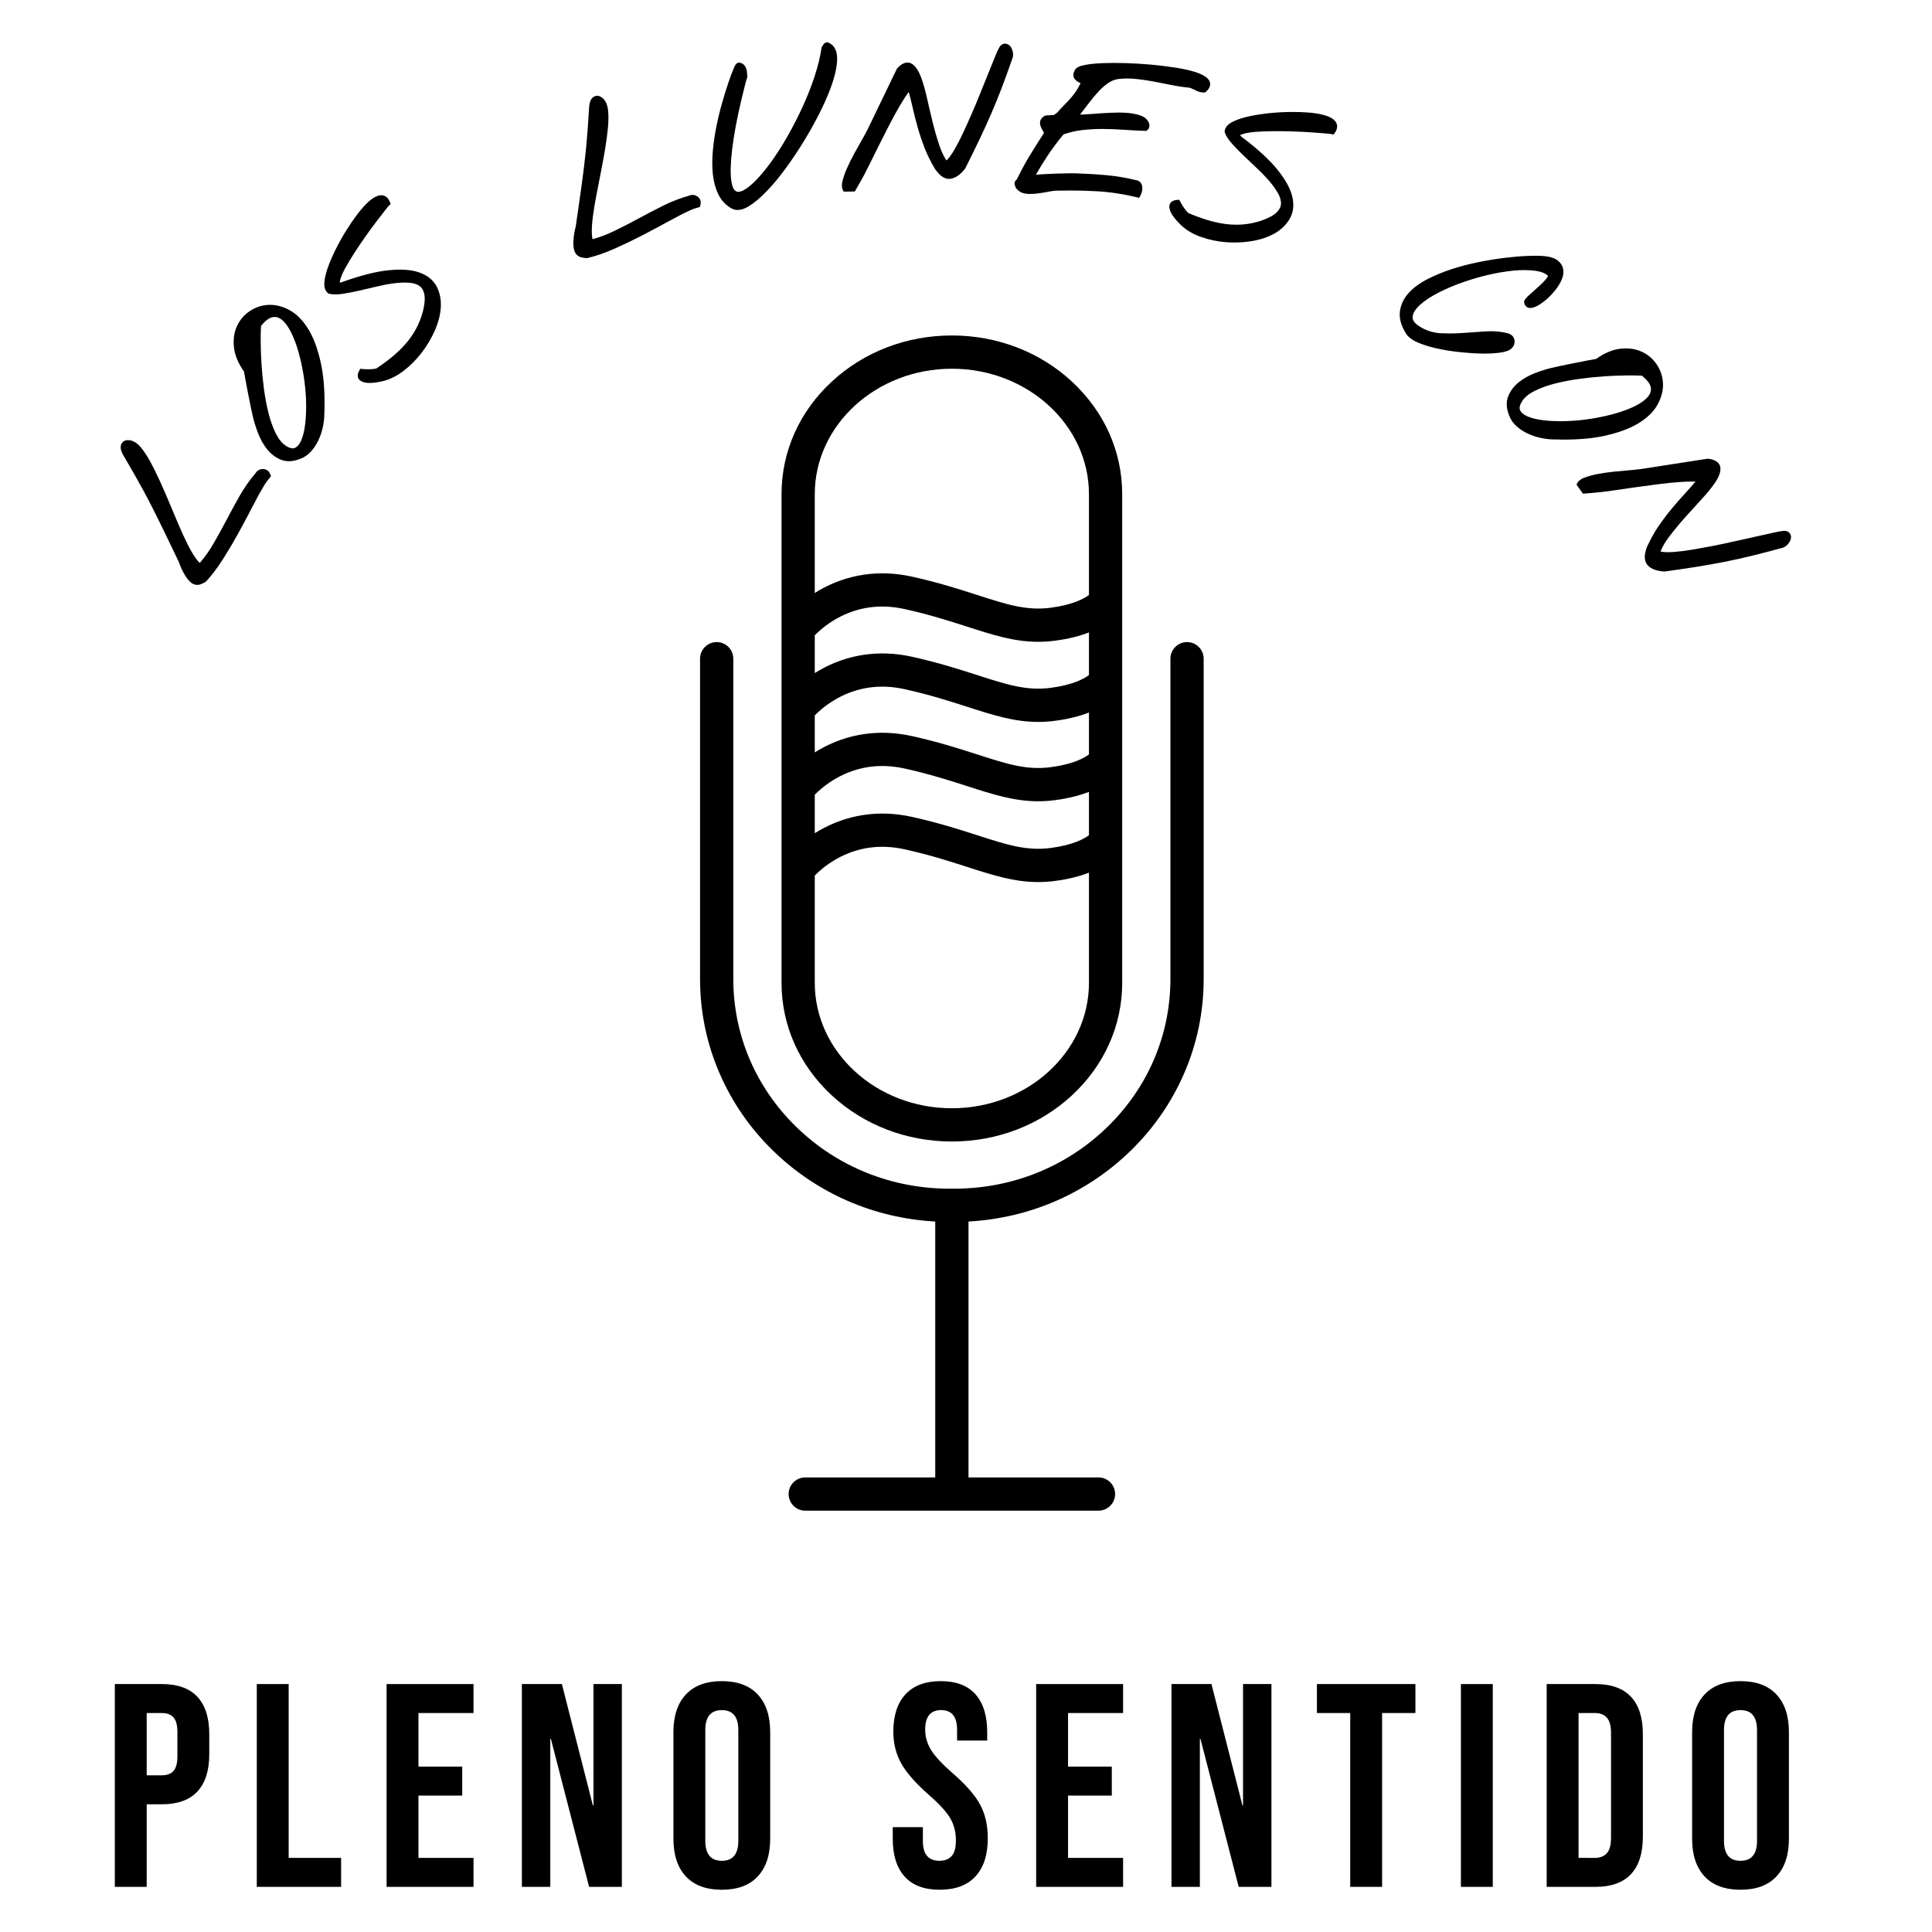 <?xml version="1.0" encoding="utf-8"?>
<!-- Generator: Adobe Illustrator 16.0.0, SVG Export Plug-In . SVG Version: 6.00 Build 0)  -->
<!DOCTYPE svg PUBLIC "-//W3C//DTD SVG 1.1//EN" "http://www.w3.org/Graphics/SVG/1.1/DTD/svg11.dtd">
<svg version="1.1" id="Capa_1" xmlns="http://www.w3.org/2000/svg" xmlns:xlink="http://www.w3.org/1999/xlink" x="0px" y="0px"
	 width="370.747px" height="370.747px" viewBox="0 0 370.747 370.747" enable-background="new 0 0 370.747 370.747"
	 xml:space="preserve">
<g>
	<g>
		<path d="M227.79,123.216c-1.761,0-3.189,1.427-3.189,3.191v61.46c0,10.731-4.305,20.824-12.12,28.422
			c-7.84,7.621-18.271,11.816-29.373,11.816h-0.895c-11.101,0-21.53-4.195-29.371-11.816c-7.815-7.598-12.122-17.689-12.122-28.422
			v-61.46c0-1.764-1.428-3.191-3.189-3.191c-1.762,0-3.19,1.427-3.19,3.191v61.46c0,6.307,1.27,12.42,3.776,18.18
			c2.417,5.551,5.874,10.539,10.278,14.818c8.389,8.151,19.335,12.901,31.076,13.543v49.107h-24.944c-1.762,0-3.19,1.428-3.19,3.189
			c0,1.765,1.429,3.191,3.19,3.191h56.27c1.764,0,3.192-1.428,3.192-3.191c0-1.762-1.429-3.189-3.192-3.189h-24.943v-49.107
			c11.738-0.643,22.688-5.393,31.074-13.543c4.404-4.281,7.861-9.268,10.279-14.818c2.506-5.76,3.775-11.873,3.775-18.18v-61.46
			C230.981,124.643,229.553,123.216,227.79,123.216z"/>
		<path d="M159.637,210.22c6.163,5.694,14.339,8.831,23.023,8.831c8.685,0,16.86-3.135,23.023-8.831
			c6.231-5.761,9.665-13.44,9.665-21.622V94.831c0-8.184-3.434-15.862-9.665-21.621c-6.163-5.697-14.338-8.834-23.023-8.834
			c-8.684,0-16.86,3.137-23.023,8.834c-6.232,5.759-9.664,13.437-9.664,21.621v93.768
			C149.973,196.78,153.405,204.459,159.637,210.22z M156.353,137.279c0.744-0.758,2.18-2.064,4.219-3.206
			c3.986-2.234,8.357-2.85,12.994-1.827c4.806,1.058,8.642,2.294,12.028,3.385c4.928,1.588,9.012,2.904,13.638,2.904
			c1.047,0,2.122-0.068,3.24-0.215c2.681-0.354,4.812-0.932,6.495-1.587v8.041c-0.877,0.66-3.012,1.879-7.325,2.444
			c-4.638,0.61-8.399-0.601-14.091-2.436c-3.521-1.133-7.51-2.417-12.612-3.544c-6.237-1.372-12.381-0.457-17.766,2.652
			c-0.283,0.163-0.556,0.328-0.82,0.496V137.279L156.353,137.279z M208.967,129.546c-0.877,0.66-3.012,1.88-7.325,2.448
			c-4.638,0.607-8.399-0.604-14.091-2.437c-3.521-1.134-7.51-2.418-12.612-3.543c-6.237-1.375-12.381-0.458-17.766,2.651
			c-0.283,0.162-0.556,0.327-0.82,0.493v-7.253c0.744-0.757,2.18-2.062,4.219-3.207c3.986-2.233,8.357-2.847,12.994-1.825
			c4.806,1.059,8.642,2.293,12.028,3.383c4.928,1.589,9.012,2.905,13.638,2.905c1.047,0,2.122-0.068,3.24-0.216
			c2.681-0.351,4.812-0.929,6.495-1.585V129.546L208.967,129.546z M156.353,152.505c0.744-0.757,2.18-2.062,4.219-3.207
			c3.986-2.232,8.357-2.848,12.994-1.827c4.806,1.061,8.642,2.297,12.028,3.385c4.928,1.589,9.012,2.905,13.638,2.905
			c1.047,0,2.122-0.068,3.24-0.216c2.681-0.352,4.812-0.929,6.495-1.587v8.32c-0.877,0.659-3.012,1.878-7.325,2.445
			c-4.638,0.611-8.399-0.6-14.091-2.435c-3.521-1.136-7.51-2.419-12.612-3.543c-6.237-1.376-12.381-0.457-17.766,2.651
			c-0.283,0.165-0.556,0.328-0.82,0.496V152.505L156.353,152.505z M182.66,70.758c14.506,0,26.307,10.798,26.307,24.073v19.345
			c-0.877,0.66-3.012,1.878-7.325,2.445c-4.638,0.609-8.399-0.602-14.091-2.437c-3.521-1.132-7.51-2.417-12.612-3.542
			c-6.237-1.375-12.381-0.458-17.766,2.652c-0.283,0.161-0.556,0.329-0.82,0.494V94.831
			C156.353,81.556,168.154,70.758,182.66,70.758z M156.353,168.009c0.744-0.755,2.18-2.061,4.219-3.205
			c3.985-2.234,8.357-2.85,12.994-1.827c4.806,1.057,8.642,2.295,12.028,3.385c4.928,1.587,9.012,2.902,13.638,2.902
			c1.047,0,2.122-0.067,3.24-0.213c2.681-0.352,4.812-0.932,6.495-1.586v21.134c0,13.274-11.801,24.073-26.307,24.073
			s-26.307-10.799-26.307-24.073V168.009z"/>
	</g>
	<g>
		<path d="M22.034,323.167h9.007c3.038,0,5.318,0.812,6.838,2.445c1.521,1.631,2.28,4.021,2.28,7.17v3.838
			c0,3.15-0.76,5.539-2.28,7.172c-1.52,1.631-3.8,2.447-6.838,2.447H28.15v15.846h-6.116V323.167z M31.041,340.678
			c1.001,0,1.752-0.278,2.251-0.834c0.501-0.555,0.751-1.502,0.751-2.834v-4.617c0-1.334-0.25-2.278-0.751-2.834
			c-0.499-0.557-1.25-0.832-2.251-0.832H28.15v11.951H31.041L31.041,340.678z"/>
		<path d="M49.277,323.167h6.116v33.358h10.065v5.56H49.277V323.167z"/>
		<path d="M74.186,323.167h16.681v5.561H80.302v10.281h8.396v5.562h-8.396v11.955h10.564v5.56h-16.68V323.167z"/>
		<path d="M100.149,323.167h7.675l5.949,23.293h0.111v-23.293h5.449v38.918h-6.284l-7.339-28.414h-0.11v28.414h-5.45
			L100.149,323.167L100.149,323.167z"/>
		<path d="M131.62,360.084c-1.594-1.707-2.391-4.117-2.391-7.23v-20.461c0-3.116,0.797-5.52,2.391-7.229
			c1.592-1.703,3.892-2.558,6.895-2.558c3,0,5.299,0.854,6.893,2.558c1.593,1.709,2.391,4.111,2.391,7.229v20.461
			c0,3.113-0.798,5.523-2.391,7.23c-1.594,1.701-3.893,2.555-6.893,2.555C135.512,362.639,133.212,361.788,131.62,360.084z
			 M141.684,353.245v-21.24c0-2.558-1.057-3.836-3.168-3.836c-2.115,0-3.17,1.279-3.17,3.836v21.24c0,2.561,1.055,3.838,3.17,3.838
			C140.626,357.083,141.684,355.804,141.684,353.245z"/>
		<path d="M173.597,360.111c-1.521-1.687-2.28-4.104-2.28-7.257v-2.225h5.782v2.67c0,2.52,1.057,3.781,3.169,3.781
			c1.037,0,1.825-0.307,2.363-0.92c0.538-0.609,0.806-1.601,0.806-2.972c0-1.633-0.372-3.067-1.112-4.31
			c-0.742-1.244-2.113-2.736-4.114-4.479c-2.521-2.223-4.282-4.234-5.282-6.031c-1.001-1.797-1.501-3.826-1.501-6.088
			c0-3.076,0.778-5.459,2.336-7.146c1.556-1.688,3.816-2.528,6.782-2.528c2.928,0,5.144,0.843,6.645,2.528
			c1.501,1.688,2.251,4.107,2.251,7.257v1.612h-5.781v-2.002c0-1.334-0.261-2.308-0.779-2.918c-0.52-0.61-1.279-0.918-2.28-0.918
			c-2.038,0-3.058,1.242-3.058,3.726c0,1.409,0.38,2.724,1.14,3.946c0.76,1.225,2.14,2.709,4.143,4.449
			c2.558,2.225,4.317,4.246,5.281,6.06c0.965,1.815,1.447,3.95,1.447,6.397c0,3.188-0.789,5.631-2.364,7.338
			c-1.575,1.703-3.864,2.556-6.867,2.556C177.359,362.639,175.116,361.795,173.597,360.111z"/>
		<path d="M198.838,323.167h16.681v5.561h-10.563v10.281h8.396v5.562h-8.396v11.955h10.563v5.56h-16.681V323.167L198.838,323.167z"
			/>
		<path d="M224.804,323.167h7.673l5.947,23.293h0.113v-23.293h5.448v38.918h-6.282l-7.341-28.414h-0.11v28.414h-5.448V323.167
			L224.804,323.167z"/>
		<path d="M259.108,328.727h-6.393v-5.561h18.902v5.561h-6.393v33.357h-6.117V328.727L259.108,328.727z"/>
		<path d="M280.346,323.167h6.117v38.918h-6.117V323.167z"/>
		<path d="M296.803,323.167h9.343c3.038,0,5.317,0.812,6.839,2.445c1.52,1.631,2.279,4.021,2.279,7.17v19.686
			c0,3.15-0.762,5.539-2.279,7.17c-1.521,1.632-3.801,2.447-6.839,2.447h-9.343V323.167z M306.034,356.526
			c1.002,0,1.771-0.299,2.309-0.888c0.535-0.595,0.807-1.562,0.807-2.894v-20.24c0-1.334-0.271-2.297-0.807-2.891
			c-0.537-0.595-1.307-0.888-2.309-0.888h-3.113v27.799L306.034,356.526L306.034,356.526z"/>
		<path d="M327.108,360.084c-1.598-1.707-2.393-4.117-2.393-7.23v-20.461c0-3.116,0.795-5.52,2.393-7.229
			c1.59-1.703,3.891-2.558,6.895-2.558c3.002,0,5.297,0.854,6.893,2.558c1.596,1.709,2.393,4.111,2.393,7.229v20.461
			c0,3.113-0.797,5.523-2.393,7.23c-1.596,1.701-3.891,2.555-6.893,2.555C330.999,362.639,328.698,361.788,327.108,360.084z
			 M337.17,353.245v-21.24c0-2.558-1.057-3.836-3.17-3.836c-2.115,0-3.17,1.279-3.17,3.836v21.24c0,2.561,1.055,3.838,3.17,3.838
			C336.114,357.083,337.17,355.804,337.17,353.245z"/>
	</g>
	<g>
		<path d="M37.852,112.241c-0.508,0-0.979-0.207-1.399-0.618c-0.436-0.429-0.82-0.954-1.144-1.563
			c-0.36-0.617-0.7-1.376-1.008-2.254c-0.719-1.496-1.363-2.837-1.934-4.029c-0.575-1.199-1.121-2.325-1.64-3.374
			c-0.519-1.049-1.021-2.059-1.51-3.028c-0.482-0.954-1.009-1.961-1.566-2.995c-0.573-1.06-1.185-2.161-1.817-3.274
			c-0.655-1.154-1.416-2.469-2.262-3.903l-0.023-0.044c-0.056-0.108-0.13-0.272-0.219-0.493c-0.124-0.298-0.179-0.6-0.169-0.899
			c0.015-0.4,0.173-0.748,0.463-1c0.233-0.202,0.545-0.307,0.93-0.307c0.124,0,0.261,0.012,0.407,0.033
			c0.749,0.135,1.432,0.595,2.114,1.418c0.588,0.709,1.193,1.631,1.796,2.738c0.588,1.078,1.194,2.306,1.802,3.644
			c0.61,1.343,1.215,2.732,1.798,4.124c0.587,1.406,1.174,2.795,1.756,4.167c0.575,1.352,1.144,2.6,1.693,3.71
			c0.537,1.087,1.075,2.019,1.6,2.772c0.321,0.458,0.593,0.768,0.816,0.971c0.949-1.104,1.806-2.308,2.55-3.582
			c0.876-1.497,1.732-3.049,2.546-4.604c0.825-1.578,1.685-3.159,2.558-4.697c0.885-1.557,1.916-3.029,3.065-4.377
			c0.282-0.468,0.75-0.738,1.329-0.765c0.028-0.003,0.055-0.003,0.08-0.003c0.634,0,1.137,0.354,1.382,0.971l0.155,0.389
			l-0.247,0.338c-0.035,0.047-0.114,0.146-0.242,0.288c-0.09,0.104-0.181,0.218-0.27,0.337c-0.09,0.122-0.173,0.239-0.247,0.356
			c-0.086,0.136-0.154,0.239-0.202,0.307c-0.701,1.144-1.474,2.537-2.298,4.139c-0.84,1.638-1.746,3.343-2.695,5.065
			c-0.947,1.72-1.956,3.431-2.998,5.075c-1.053,1.664-2.137,3.1-3.226,4.272c-0.124,0.143-0.286,0.224-0.581,0.363
			c-0.249,0.118-0.401,0.187-0.512,0.226C38.268,112.206,38.059,112.241,37.852,112.241z"/>
		<path d="M55.446,88.507c-0.551,0-1.077-0.101-1.563-0.299c-1.037-0.425-1.935-1.113-2.67-2.053
			c-0.702-0.893-1.28-1.935-1.721-3.096c-0.425-1.122-0.755-2.183-0.979-3.159c-0.082-0.315-0.209-0.895-0.381-1.749
			c-0.169-0.826-0.344-1.707-0.528-2.635c-0.184-0.935-0.353-1.815-0.503-2.647c-0.126-0.691-0.217-1.217-0.274-1.568
			c-1.115-1.585-1.764-3.138-1.928-4.618c-0.169-1.534,0.024-2.918,0.577-4.112c0.553-1.196,1.395-2.173,2.5-2.906
			c1.108-0.731,2.344-1.122,3.675-1.162c0.067-0.002,0.134-0.004,0.2-0.004c1.263,0,2.554,0.366,3.837,1.088
			c1.344,0.757,2.545,2.014,3.572,3.732c1,1.68,1.796,3.9,2.363,6.601c0.562,2.682,0.765,6.016,0.604,9.91
			c-0.021,0.71-0.127,1.487-0.314,2.303c-0.189,0.823-0.467,1.624-0.828,2.382c-0.369,0.772-0.833,1.477-1.38,2.09
			c-0.582,0.656-1.275,1.137-2.058,1.433C56.881,88.348,56.134,88.507,55.446,88.507z M50.089,62.538
			c-0.043,0.699-0.066,1.638-0.065,2.792c0,1.285,0.049,2.732,0.142,4.302c0.094,1.564,0.251,3.208,0.469,4.887
			c0.218,1.675,0.521,3.285,0.898,4.778c0.372,1.475,0.847,2.793,1.415,3.927c0.529,1.062,1.172,1.843,1.91,2.322
			c0.51,0.328,0.955,0.495,1.319,0.495l0,0c0.141,0,0.27-0.026,0.393-0.078c0.487-0.209,0.896-0.681,1.213-1.404
			c0.369-0.836,0.633-1.923,0.787-3.234c0.158-1.349,0.212-2.826,0.163-4.386c-0.05-1.565-0.207-3.195-0.466-4.846
			c-0.26-1.647-0.604-3.217-1.023-4.67c-0.414-1.432-0.913-2.72-1.482-3.829c-0.54-1.046-1.139-1.824-1.78-2.306
			c-0.414-0.313-0.833-0.463-1.278-0.463c-0.155,0-0.317,0.019-0.48,0.056C51.597,61.019,50.862,61.592,50.089,62.538z"/>
		<path d="M70.868,73.487c-0.603-0.004-1.121-0.113-1.54-0.327c-0.394-0.199-0.559-0.5-0.627-0.715
			c-0.115-0.365-0.051-0.779,0.191-1.233l0.238-0.444l0.504,0.049c0.263,0.028,0.602,0.042,1.01,0.042
			c0.101,0,0.207-0.001,0.317-0.002c0.468-0.008,0.89-0.055,1.253-0.143c1.054-0.699,2.056-1.437,2.978-2.193
			c0.943-0.77,1.82-1.612,2.604-2.499c0.775-0.876,1.455-1.847,2.021-2.884c0.566-1.036,1.022-2.197,1.358-3.451
			c0.33-1.373,0.414-2.474,0.243-3.256c-0.157-0.716-0.457-1.223-0.915-1.551c-0.497-0.355-1.153-0.565-1.953-0.625
			c-0.29-0.021-0.592-0.034-0.898-0.034c-0.637,0-1.323,0.048-2.039,0.141c-1.083,0.143-2.216,0.356-3.367,0.634
			c-1.196,0.289-2.344,0.558-3.414,0.799c-1.099,0.249-2.133,0.448-3.071,0.59c-0.5,0.077-0.964,0.115-1.378,0.115
			c-0.434,0-0.831-0.043-1.179-0.126l-0.176-0.042l-0.137-0.116c-0.525-0.443-0.738-1.183-0.635-2.196
			c0.083-0.812,0.322-1.765,0.71-2.832c0.376-1.037,0.868-2.167,1.46-3.359c0.59-1.186,1.248-2.366,1.955-3.506
			c0.708-1.137,1.438-2.206,2.173-3.179c0.75-0.993,1.477-1.811,2.162-2.43c0.765-0.691,1.449-1.087,2.092-1.213
			c0.123-0.023,0.242-0.037,0.36-0.037c0.408,0,1.159,0.156,1.603,1.196l0.2,0.472l-0.364,0.362
			c-0.036,0.033-0.198,0.21-0.796,0.974c-0.449,0.575-0.991,1.278-1.626,2.108c-0.617,0.81-1.294,1.734-2.013,2.752
			c-0.707,1.002-1.397,2.021-2.054,3.031c-0.657,1.007-1.246,1.979-1.751,2.885c-0.493,0.879-0.837,1.633-1.024,2.245
			c-0.116,0.378-0.141,0.611-0.141,0.744c0.089-0.01,0.223-0.039,0.412-0.097c3.503-1.258,6.509-2.026,8.904-2.273
			c0.792-0.081,1.542-0.123,2.232-0.123c1.448,0,2.697,0.182,3.71,0.541c1.577,0.561,2.702,1.474,3.342,2.717
			c0.614,1.193,0.877,2.541,0.784,4.006c-0.089,1.416-0.479,2.915-1.156,4.449c-0.663,1.505-1.513,2.937-2.527,4.251
			c-1.015,1.314-2.175,2.477-3.448,3.451c-1.306,1-2.657,1.669-4.015,1.993c-0.081,0.019-0.284,0.066-0.963,0.193
			c-0.519,0.098-1.042,0.147-1.558,0.147L70.868,73.487L70.868,73.487z"/>
		<path d="M112.558,49.536c-0.082,0-0.19-0.009-0.468-0.052c-0.267-0.038-0.437-0.069-0.55-0.099
			c-0.739-0.198-1.235-0.75-1.401-1.557c-0.124-0.599-0.15-1.248-0.077-1.933c0.043-0.714,0.185-1.533,0.419-2.436
			c0.237-1.639,0.45-3.114,0.641-4.422c0.191-1.314,0.364-2.552,0.521-3.713c0.155-1.161,0.3-2.281,0.436-3.355
			c0.13-1.054,0.255-2.182,0.37-3.361c0.115-1.183,0.222-2.439,0.318-3.73c0.102-1.371,0.203-2.885,0.299-4.502l0.005-0.052
			c0.015-0.117,0.045-0.296,0.093-0.527c0.063-0.316,0.185-0.598,0.361-0.84c0.236-0.327,0.562-0.525,0.944-0.573
			c0.046-0.009,0.093-0.01,0.14-0.01c0.364,0,0.73,0.172,1.122,0.526c0.547,0.527,0.856,1.293,0.964,2.359
			c0.093,0.914,0.081,2.014-0.036,3.271c-0.114,1.222-0.294,2.577-0.537,4.03c-0.24,1.438-0.511,2.926-0.807,4.424
			c-0.297,1.497-0.585,2.976-0.866,4.44c-0.28,1.452-0.502,2.805-0.665,4.023c-0.16,1.199-0.233,2.274-0.217,3.194
			c0.009,0.559,0.065,0.967,0.135,1.261c1.406-0.39,2.785-0.91,4.113-1.552c1.563-0.753,3.138-1.562,4.682-2.403
			c1.572-0.854,3.168-1.684,4.741-2.467c1.603-0.801,3.279-1.45,4.985-1.928c0.214-0.1,0.437-0.15,0.663-0.15
			c0.297,0,0.59,0.086,0.868,0.255c0.575,0.349,0.819,0.938,0.673,1.619l-0.089,0.413l-0.396,0.142
			c-0.055,0.018-0.173,0.055-0.357,0.104c-0.135,0.036-0.273,0.077-0.416,0.128c-0.139,0.05-0.275,0.103-0.402,0.158
			c-0.146,0.065-0.26,0.112-0.339,0.141c-1.215,0.556-2.632,1.283-4.213,2.155c-1.613,0.892-3.317,1.8-5.063,2.703
			c-1.747,0.898-3.537,1.754-5.318,2.541c-1.79,0.788-3.485,1.373-5.039,1.74l-0.084,0.031L112.558,49.536z"/>
		<path d="M141.557,40.292c-0.411,0-0.795-0.095-1.144-0.282c-1.129-0.616-1.989-1.528-2.564-2.711
			c-0.546-1.12-0.901-2.417-1.053-3.855c-0.15-1.4-0.151-2.915-0.005-4.502c0.145-1.559,0.375-3.136,0.687-4.682
			c0.308-1.536,0.67-3.034,1.076-4.454c0.401-1.398,0.79-2.663,1.158-3.758c0.376-1.117,0.69-1.978,0.964-2.629
			c0.377-0.904,0.585-1.403,1.174-1.403h0.106l0.104,0.03c0.385,0.11,0.676,0.314,0.875,0.599c0.154,0.22,0.266,0.472,0.335,0.752
			c0.057,0.231,0.091,0.472,0.105,0.715c0.011,0.201,0.019,0.392,0.025,0.563l0.005,0.126l-0.036,0.12
			c-0.016,0.053-0.064,0.208-0.145,0.463c-0.076,0.24-0.121,0.384-0.135,0.434c-1.116,4.361-1.902,8.051-2.332,10.938
			c-0.427,2.868-0.605,5.149-0.525,6.782c0.093,1.967,0.495,2.68,0.726,2.933c0.22,0.237,0.442,0.343,0.721,0.343
			c0.155,0,0.331-0.034,0.52-0.098c0.717-0.248,1.563-0.845,2.518-1.775c1.005-0.979,2.059-2.218,3.129-3.685
			c1.078-1.478,2.16-3.159,3.211-4.997c1.055-1.842,2.047-3.771,2.948-5.735c0.898-1.957,1.676-3.928,2.311-5.861
			c0.629-1.917,1.078-3.74,1.327-5.417l0.027-0.174l0.102-0.146c0.027-0.039,0.06-0.104,0.106-0.187
			c0.067-0.127,0.27-0.511,0.706-0.591l0.229-0.042l0.213,0.094c0.712,0.319,1.572,1.071,1.618,2.852
			c0.029,1.199-0.217,2.649-0.729,4.313c-0.502,1.625-1.233,3.437-2.171,5.378c-0.934,1.932-1.993,3.886-3.15,5.806
			c-1.157,1.922-2.39,3.785-3.662,5.541c-1.282,1.767-2.554,3.309-3.78,4.579c-1.25,1.299-2.42,2.284-3.484,2.926
			C142.893,40.065,142.203,40.292,141.557,40.292z"/>
		<path d="M161.696,36.361c-0.101-0.193-0.125-0.41-0.131-0.741c-0.004-0.293,0.011-0.48,0.052-0.634
			c0.168-0.797,0.47-1.687,0.896-2.654c0.413-0.938,0.88-1.884,1.386-2.814c0.501-0.917,0.995-1.796,1.462-2.607
			c0.465-0.81,0.839-1.495,1.111-2.042c0.137-0.283,0.354-0.733,0.651-1.335c0.292-0.598,0.619-1.282,0.982-2.047
			c0.353-0.75,0.748-1.563,1.169-2.42c0.395-0.795,0.784-1.601,1.16-2.396c0.365-0.776,0.697-1.465,0.993-2.068
			c0.292-0.598,0.509-1.045,0.65-1.336l0.05-0.106l0.08-0.083c0.677-0.725,1.312-1.074,1.939-1.074c0.321,0,0.621,0.093,0.895,0.272
			c0.645,0.425,1.184,1.214,1.653,2.411c0.418,1.074,0.805,2.405,1.152,3.959c0.341,1.523,0.709,3.095,1.094,4.67
			c0.383,1.573,0.82,3.092,1.296,4.515c0.396,1.185,0.859,2.174,1.378,2.951c0.058-0.045,0.135-0.112,0.229-0.213
			c0.399-0.425,0.85-1.066,1.34-1.908c0.508-0.875,1.045-1.911,1.595-3.085c0.546-1.162,1.118-2.427,1.699-3.765
			c0.572-1.317,1.131-2.657,1.659-3.981c0.536-1.346,1.042-2.591,1.509-3.731c0.468-1.133,0.869-2.128,1.207-2.983
			c0.354-0.896,0.627-1.513,0.833-1.886c0.362-0.704,0.836-0.854,1.168-0.854h0.052c0.417,0.02,0.788,0.238,1.045,0.609
			c0.178,0.255,0.312,0.575,0.398,0.945c0.097,0.416,0.089,0.801-0.021,1.15c-0.75,2.148-1.457,4.092-2.105,5.798
			c-0.653,1.709-1.335,3.387-2.031,4.989c-0.688,1.585-1.438,3.23-2.23,4.891c-0.789,1.658-1.699,3.512-2.708,5.512l-0.035,0.07
			l-0.048,0.061c-0.893,1.122-1.777,1.743-2.704,1.899c-0.11,0.015-0.221,0.027-0.333,0.027c-0.937,0-1.821-0.619-2.699-1.895
			l-0.016-0.021l-0.014-0.024c-0.843-1.427-1.521-2.802-2.016-4.092c-0.488-1.268-0.913-2.54-1.267-3.781
			c-0.354-1.24-0.676-2.512-0.963-3.783c-0.22-0.965-0.477-1.997-0.767-3.08c-0.008,0.01-0.017,0.021-0.023,0.029
			c-0.481,0.642-1.046,1.512-1.68,2.583c-0.636,1.082-1.315,2.318-2.016,3.679c-0.734,1.427-1.392,2.721-2.009,3.963
			c-0.635,1.272-1.199,2.412-1.693,3.415c-0.506,1.028-0.857,1.723-1.074,2.122c-0.118,0.22-0.266,0.495-0.447,0.817l-0.53,0.955
			c-0.179,0.325-0.4,0.711-0.666,1.159l-0.215,0.367l-2.129,0.033L161.696,36.361z"/>
		<path d="M218.038,37.829c-2.52-0.612-5.103-0.996-7.676-1.136c-1.677-0.089-3.378-0.136-5.057-0.136
			c-0.924,0-1.858,0.014-2.78,0.039c-0.368,0.021-0.86,0.089-1.45,0.212c-0.648,0.133-1.312,0.243-1.976,0.321
			c-0.479,0.059-0.951,0.088-1.399,0.088c-0.191,0-0.38-0.005-0.564-0.015c-0.744-0.043-1.356-0.29-1.818-0.736
			c-0.13-0.104-0.246-0.228-0.34-0.365c-0.104-0.153-0.173-0.322-0.204-0.505c-0.084-0.187-0.104-0.39-0.056-0.587
			c0.039-0.167,0.142-0.385,0.395-0.563c0.361-0.735,0.733-1.459,1.104-2.157c0.402-0.748,0.826-1.495,1.264-2.229
			c0.428-0.716,0.887-1.461,1.365-2.212c0.471-0.741,0.966-1.519,1.49-2.335c-0.102-0.224-0.217-0.44-0.35-0.66
			c-0.214-0.349-0.35-0.717-0.398-1.086c-0.045-0.319-0.01-0.937,0.731-1.445c0.166-0.114,0.351-0.155,0.632-0.187
			c0.195-0.021,0.405-0.035,0.629-0.035c0.186,0,0.354-0.003,0.506-0.011c0.045,0,0.082-0.002,0.115-0.004
			c0.051-0.03,0.143-0.091,0.295-0.196c0.221-0.151,0.307-0.218,0.336-0.243c0.5-0.573,0.979-1.086,1.424-1.53
			c0.425-0.42,0.832-0.853,1.213-1.287c0.367-0.42,0.718-0.875,1.041-1.353c0.285-0.421,0.57-0.93,0.852-1.51
			c-0.092-0.054-0.193-0.104-0.297-0.154c-0.363-0.176-0.652-0.409-0.861-0.693c-0.227-0.303-0.4-0.849,0.074-1.702
			c0.284-0.485,0.9-0.773,2.068-0.981c0.916-0.163,2.062-0.272,3.408-0.324c0.646-0.025,1.338-0.038,2.056-0.038
			c0.759,0,1.569,0.014,2.409,0.043c1.637,0.053,3.281,0.159,4.886,0.307c1.61,0.15,3.165,0.346,4.614,0.577
			c1.472,0.236,2.729,0.522,3.744,0.85c1.117,0.365,1.884,0.786,2.348,1.29c0.373,0.405,0.434,0.815,0.418,1.087
			c-0.025,0.463-0.282,0.914-0.764,1.334l-0.201,0.176l-0.27,0.007l-0.09,0.002c-0.289,0-0.576-0.051-0.857-0.148
			c-0.25-0.092-0.508-0.204-0.762-0.334c-0.209-0.106-0.436-0.214-0.67-0.315c-0.176-0.076-0.346-0.121-0.507-0.133
			c-1.196-0.121-2.364-0.301-3.479-0.532c-1.102-0.23-2.203-0.448-3.274-0.645c-1.073-0.201-2.173-0.363-3.265-0.48
			c-0.562-0.061-1.143-0.093-1.717-0.093c-0.508,0-1.024,0.025-1.541,0.073c-0.694,0.062-1.324,0.271-1.928,0.64
			c-0.638,0.391-1.287,0.932-1.93,1.603c-0.667,0.702-1.37,1.537-2.087,2.484c-0.5,0.662-1.041,1.367-1.634,2.134
			c0.014,0,0.029,0,0.043-0.001c0.738-0.028,1.613-0.085,2.601-0.157c0.99-0.078,2.05-0.144,3.151-0.198
			c0.522-0.026,1.033-0.042,1.521-0.042c0.561,0,1.107,0.02,1.624,0.053c1.005,0.068,1.888,0.234,2.62,0.492
			c0.908,0.318,1.484,0.854,1.714,1.591c0.054,0.193,0.056,0.375,0.017,0.585c-0.02,0.112-0.082,0.454-0.387,0.659l-0.203,0.141
			l-0.248-0.009c-1.303-0.044-2.664-0.116-4.049-0.211c-1.355-0.095-2.727-0.146-4.076-0.154h-0.179
			c-1.272,0-2.551,0.075-3.795,0.224c-1.206,0.142-2.392,0.417-3.521,0.818c-1.133,1.356-2.2,2.792-3.176,4.268
			c-0.746,1.133-1.457,2.295-2.123,3.471c0.362-0.033,0.741-0.06,1.137-0.084c0.949-0.054,1.886-0.099,2.785-0.134
			c0.885-0.03,1.67-0.051,2.336-0.053c0.65,0,1.037-0.003,1.16-0.004h0.037c2.1,0.067,4.131,0.187,6.038,0.358
			c1.938,0.171,3.955,0.515,5.993,1.02l0.082,0.02l0.075,0.035c0.351,0.177,0.59,0.462,0.694,0.823
			c0.068,0.236,0.096,0.492,0.082,0.76c-0.014,0.253-0.059,0.495-0.135,0.72c-0.07,0.209-0.131,0.356-0.189,0.465l-0.278,0.514
			L218.038,37.829z"/>
		<path d="M236.875,46.538c-0.516,0-1.037-0.02-1.551-0.057c-1.658-0.126-3.265-0.456-4.777-0.984
			c-1.555-0.541-2.856-1.302-3.873-2.259c-0.057-0.051-0.209-0.194-0.692-0.696c-0.379-0.393-0.718-0.819-1.007-1.265
			c-0.328-0.507-0.521-0.999-0.575-1.465c-0.049-0.44,0.11-0.741,0.254-0.919c0.243-0.295,0.623-0.47,1.134-0.516l0.506-0.048
			l0.233,0.451c0.153,0.294,0.39,0.675,0.699,1.13c0.263,0.387,0.534,0.711,0.808,0.969c1.163,0.495,2.329,0.925,3.469,1.281
			c1.16,0.366,2.345,0.634,3.52,0.805c0.729,0.102,1.475,0.156,2.212,0.156c0.433,0,0.871-0.018,1.306-0.054
			c1.176-0.097,2.397-0.353,3.633-0.764c1.328-0.477,2.293-1.013,2.853-1.585c0.511-0.523,0.771-1.051,0.793-1.617
			c0.022-0.61-0.161-1.275-0.551-1.976c-0.435-0.778-1.007-1.585-1.705-2.395c-0.718-0.827-1.517-1.657-2.379-2.464
			c-0.892-0.833-1.748-1.645-2.545-2.411c-0.815-0.785-1.55-1.539-2.181-2.244c-0.699-0.774-1.156-1.477-1.397-2.141l-0.062-0.17
			l0.021-0.18c0.082-0.679,0.582-1.264,1.486-1.734c0.725-0.376,1.65-0.701,2.755-0.965c1.069-0.254,2.282-0.464,3.608-0.626
			c1.316-0.16,2.664-0.259,4.002-0.294c0.408-0.01,0.812-0.015,1.211-0.015c0.902,0,1.791,0.03,2.639,0.082
			c1.242,0.081,2.324,0.238,3.22,0.473c0.996,0.258,1.703,0.61,2.164,1.078c0.291,0.295,0.884,1.109,0.11,2.276l-0.285,0.427
			l-0.503-0.106c-0.062-0.012-0.306-0.05-1.251-0.128c-0.727-0.06-1.611-0.126-2.654-0.199c-1.027-0.07-2.172-0.128-3.404-0.168
			c-1.056-0.033-2.125-0.053-3.18-0.053l-0.482,0.001c-1.199,0.007-2.334,0.049-3.373,0.124c-1.004,0.071-1.824,0.2-2.438,0.379
			c-0.378,0.112-0.588,0.217-0.699,0.292c0.059,0.069,0.155,0.165,0.309,0.29c2.977,2.234,5.271,4.324,6.793,6.189
			c1.556,1.907,2.537,3.654,2.916,5.195c0.399,1.624,0.254,3.066-0.435,4.286c-0.657,1.166-1.638,2.126-2.915,2.857
			c-1.234,0.701-2.697,1.2-4.349,1.477C239.147,46.442,238.006,46.538,236.875,46.538z"/>
		<path d="M284.938,67.856c-0.316,0-0.639-0.006-0.975-0.016c-1.301-0.038-2.707-0.141-4.182-0.307
			c-1.478-0.163-2.89-0.4-4.195-0.698c-1.321-0.298-2.506-0.677-3.52-1.116c-1.134-0.497-1.883-1.07-2.29-1.76
			c-0.923-1.488-1.306-2.914-1.133-4.215c0.167-1.285,0.722-2.456,1.644-3.483c0.879-0.982,2.057-1.865,3.504-2.623
			c1.402-0.731,2.957-1.385,4.621-1.936c1.656-0.546,3.396-1.008,5.168-1.37c1.762-0.359,3.478-0.643,5.096-0.841
			c1.617-0.198,3.111-0.326,4.438-0.378c0.574-0.021,1.104-0.033,1.568-0.033c0.627,0,1.167,0.021,1.605,0.061
			c1.184,0.11,2.037,0.386,2.619,0.84c0.617,0.482,0.979,1.075,1.079,1.766c0.093,0.639-0.024,1.321-0.349,2.029
			c-0.287,0.628-0.666,1.245-1.122,1.833c-0.45,0.58-0.958,1.131-1.511,1.629c-0.555,0.506-1.094,0.917-1.604,1.229
			c-0.56,0.339-1.04,0.539-1.468,0.612c-0.094,0.014-0.186,0.023-0.271,0.023c-0.617,0-1.076-0.408-1.166-1.036l-0.037-0.258
			l0.127-0.224c0.138-0.243,0.373-0.515,0.736-0.853c0.303-0.283,0.654-0.597,1.055-0.946c0.387-0.339,0.779-0.693,1.17-1.056
			c0.383-0.356,0.715-0.695,0.992-1.01c0.246-0.278,0.426-0.531,0.539-0.756c-0.455-0.481-1.205-0.802-2.24-0.968
			c-0.698-0.109-1.475-0.166-2.303-0.166c-0.643,0-1.33,0.032-2.051,0.099c-1.668,0.158-3.461,0.469-5.33,0.925
			c-1.872,0.457-3.703,1.023-5.445,1.683c-1.731,0.658-3.317,1.396-4.713,2.196c-1.354,0.778-2.398,1.58-3.097,2.386
			c-0.618,0.713-0.88,1.365-0.801,2c0.092,0.74,1.017,1.387,1.776,1.799c1.121,0.617,2.347,0.964,3.644,1.031
			c0.558,0.028,1.131,0.042,1.696,0.042c0.83,0,1.681-0.031,2.525-0.093c1.461-0.108,2.913-0.207,4.352-0.302
			c0.34-0.022,0.679-0.035,1.009-0.035c1.137,0,2.231,0.134,3.253,0.399c0.77,0.216,1.232,0.739,1.287,1.444
			c0.05,0.64-0.227,1.22-0.773,1.63l-0.033,0.022c-0.476,0.32-1.223,0.531-2.352,0.662C286.725,67.81,285.87,67.856,284.938,67.856z
			"/>
		<path d="M300.097,84.359c-0.722,0-1.476-0.014-2.245-0.041c-0.71-0.02-1.486-0.123-2.303-0.305
			c-0.825-0.183-1.627-0.458-2.389-0.814c-0.772-0.363-1.479-0.825-2.098-1.37c-0.654-0.577-1.143-1.266-1.441-2.05
			c-0.565-1.39-0.631-2.66-0.187-3.765c0.416-1.037,1.104-1.94,2.038-2.678c0.888-0.707,1.927-1.291,3.086-1.737
			c1.119-0.433,2.18-0.767,3.154-0.996c0.315-0.083,0.895-0.211,1.746-0.39c0.826-0.171,1.705-0.352,2.635-0.539
			c0.933-0.189,1.811-0.362,2.642-0.516c0.694-0.13,1.222-0.224,1.567-0.283c1.578-1.123,3.127-1.781,4.607-1.95
			c0.377-0.045,0.746-0.066,1.102-0.066c1.098,0,2.107,0.208,3.016,0.621c1.195,0.546,2.178,1.384,2.916,2.487
			c0.736,1.104,1.135,2.337,1.184,3.668c0.047,1.328-0.314,2.688-1.066,4.043c-0.748,1.346-1.998,2.556-3.715,3.59
			c-1.674,1.009-3.889,1.815-6.588,2.396C305.609,84.125,303.032,84.359,300.097,84.359z M312.292,72.043
			c-1.293,0.007-2.74,0.062-4.301,0.161c-1.556,0.103-3.201,0.268-4.885,0.495c-1.67,0.226-3.277,0.535-4.773,0.92
			c-1.471,0.379-2.787,0.862-3.92,1.435c-1.06,0.538-1.836,1.184-2.311,1.924c-0.456,0.714-0.594,1.291-0.409,1.712
			c0.211,0.487,0.687,0.893,1.411,1.208c0.837,0.364,1.926,0.623,3.236,0.77c0.977,0.109,2.023,0.165,3.111,0.165l0,0
			c0.414,0,0.844-0.009,1.276-0.024c1.563-0.057,3.192-0.222,4.845-0.49c1.645-0.27,3.215-0.621,4.664-1.045
			c1.432-0.423,2.719-0.929,3.82-1.502c1.045-0.546,1.818-1.148,2.297-1.793c0.422-0.562,0.549-1.121,0.4-1.76
			c-0.146-0.625-0.721-1.358-1.672-2.126c-0.598-0.033-1.373-0.051-2.312-0.051L312.292,72.043z"/>
		<path d="M319.331,109.669c-1.432-0.099-2.445-0.473-3.098-1.147c-0.734-0.757-0.797-1.954-0.188-3.557l0.021-0.048
			c0.697-1.504,1.447-2.847,2.229-3.984c0.766-1.117,1.57-2.191,2.395-3.187c0.812-0.984,1.674-1.972,2.564-2.941
			c0.668-0.723,1.371-1.521,2.104-2.38c-0.014,0-0.025,0-0.039-0.002c-0.219-0.008-0.453-0.014-0.703-0.014
			c-0.672,0-1.475,0.034-2.375,0.099c-1.254,0.088-2.656,0.231-4.174,0.428c-1.527,0.196-3.008,0.396-4.402,0.593
			c-1.408,0.201-2.666,0.383-3.773,0.546c-1.131,0.165-1.902,0.27-2.355,0.318c-0.25,0.026-0.557,0.06-0.926,0.095l-1.09,0.107
			c-0.369,0.036-0.812,0.069-1.33,0.106l-0.424,0.032l-1.237-1.734l0.22-0.415c0.088-0.169,0.229-0.309,0.535-0.524
			c0.232-0.168,0.4-0.265,0.549-0.315c0.752-0.314,1.656-0.572,2.691-0.771c1.01-0.192,2.055-0.344,3.104-0.455
			c1.049-0.105,2.051-0.2,2.98-0.276c0.93-0.078,1.705-0.159,2.311-0.242c0.309-0.049,0.803-0.125,1.467-0.223
			c0.658-0.099,1.406-0.216,2.246-0.354c0.838-0.138,1.732-0.274,2.656-0.411c0.895-0.129,1.779-0.265,2.629-0.404
			c0.846-0.139,1.6-0.259,2.266-0.355c0.658-0.1,1.148-0.172,1.469-0.223l0.115-0.019l0.113,0.019
			c1.852,0.277,2.256,1.176,2.27,1.879c0.016,0.77-0.326,1.665-1.047,2.729c-0.645,0.952-1.521,2.026-2.605,3.194
			c-1.047,1.132-2.131,2.327-3.223,3.551c-1.076,1.209-2.078,2.429-2.982,3.631c-0.75,0.994-1.303,1.939-1.646,2.807
			c0.07,0.025,0.17,0.047,0.307,0.069c0.309,0.047,0.684,0.071,1.113,0.071c0.363,0,0.771-0.017,1.217-0.05
			c1.008-0.079,2.17-0.226,3.447-0.439c1.275-0.21,2.641-0.46,4.062-0.737c1.4-0.274,2.818-0.576,4.215-0.893
			c1.418-0.322,2.729-0.614,3.934-0.874c1.197-0.261,2.246-0.493,3.139-0.7c0.938-0.216,1.6-0.342,2.029-0.385
			c0.092-0.012,0.195-0.02,0.295-0.02c0.668,0,0.977,0.34,1.102,0.542c0.219,0.354,0.252,0.784,0.092,1.205
			c-0.113,0.295-0.299,0.586-0.555,0.868c-0.283,0.311-0.605,0.524-0.957,0.632c-2.193,0.601-4.195,1.121-5.973,1.556
			c-1.779,0.433-3.551,0.823-5.26,1.16c-1.697,0.332-3.48,0.649-5.291,0.94c-1.811,0.289-3.855,0.591-6.076,0.897l-0.074,0.01
			L319.331,109.669z"/>
	</g>
</g>
</svg>
